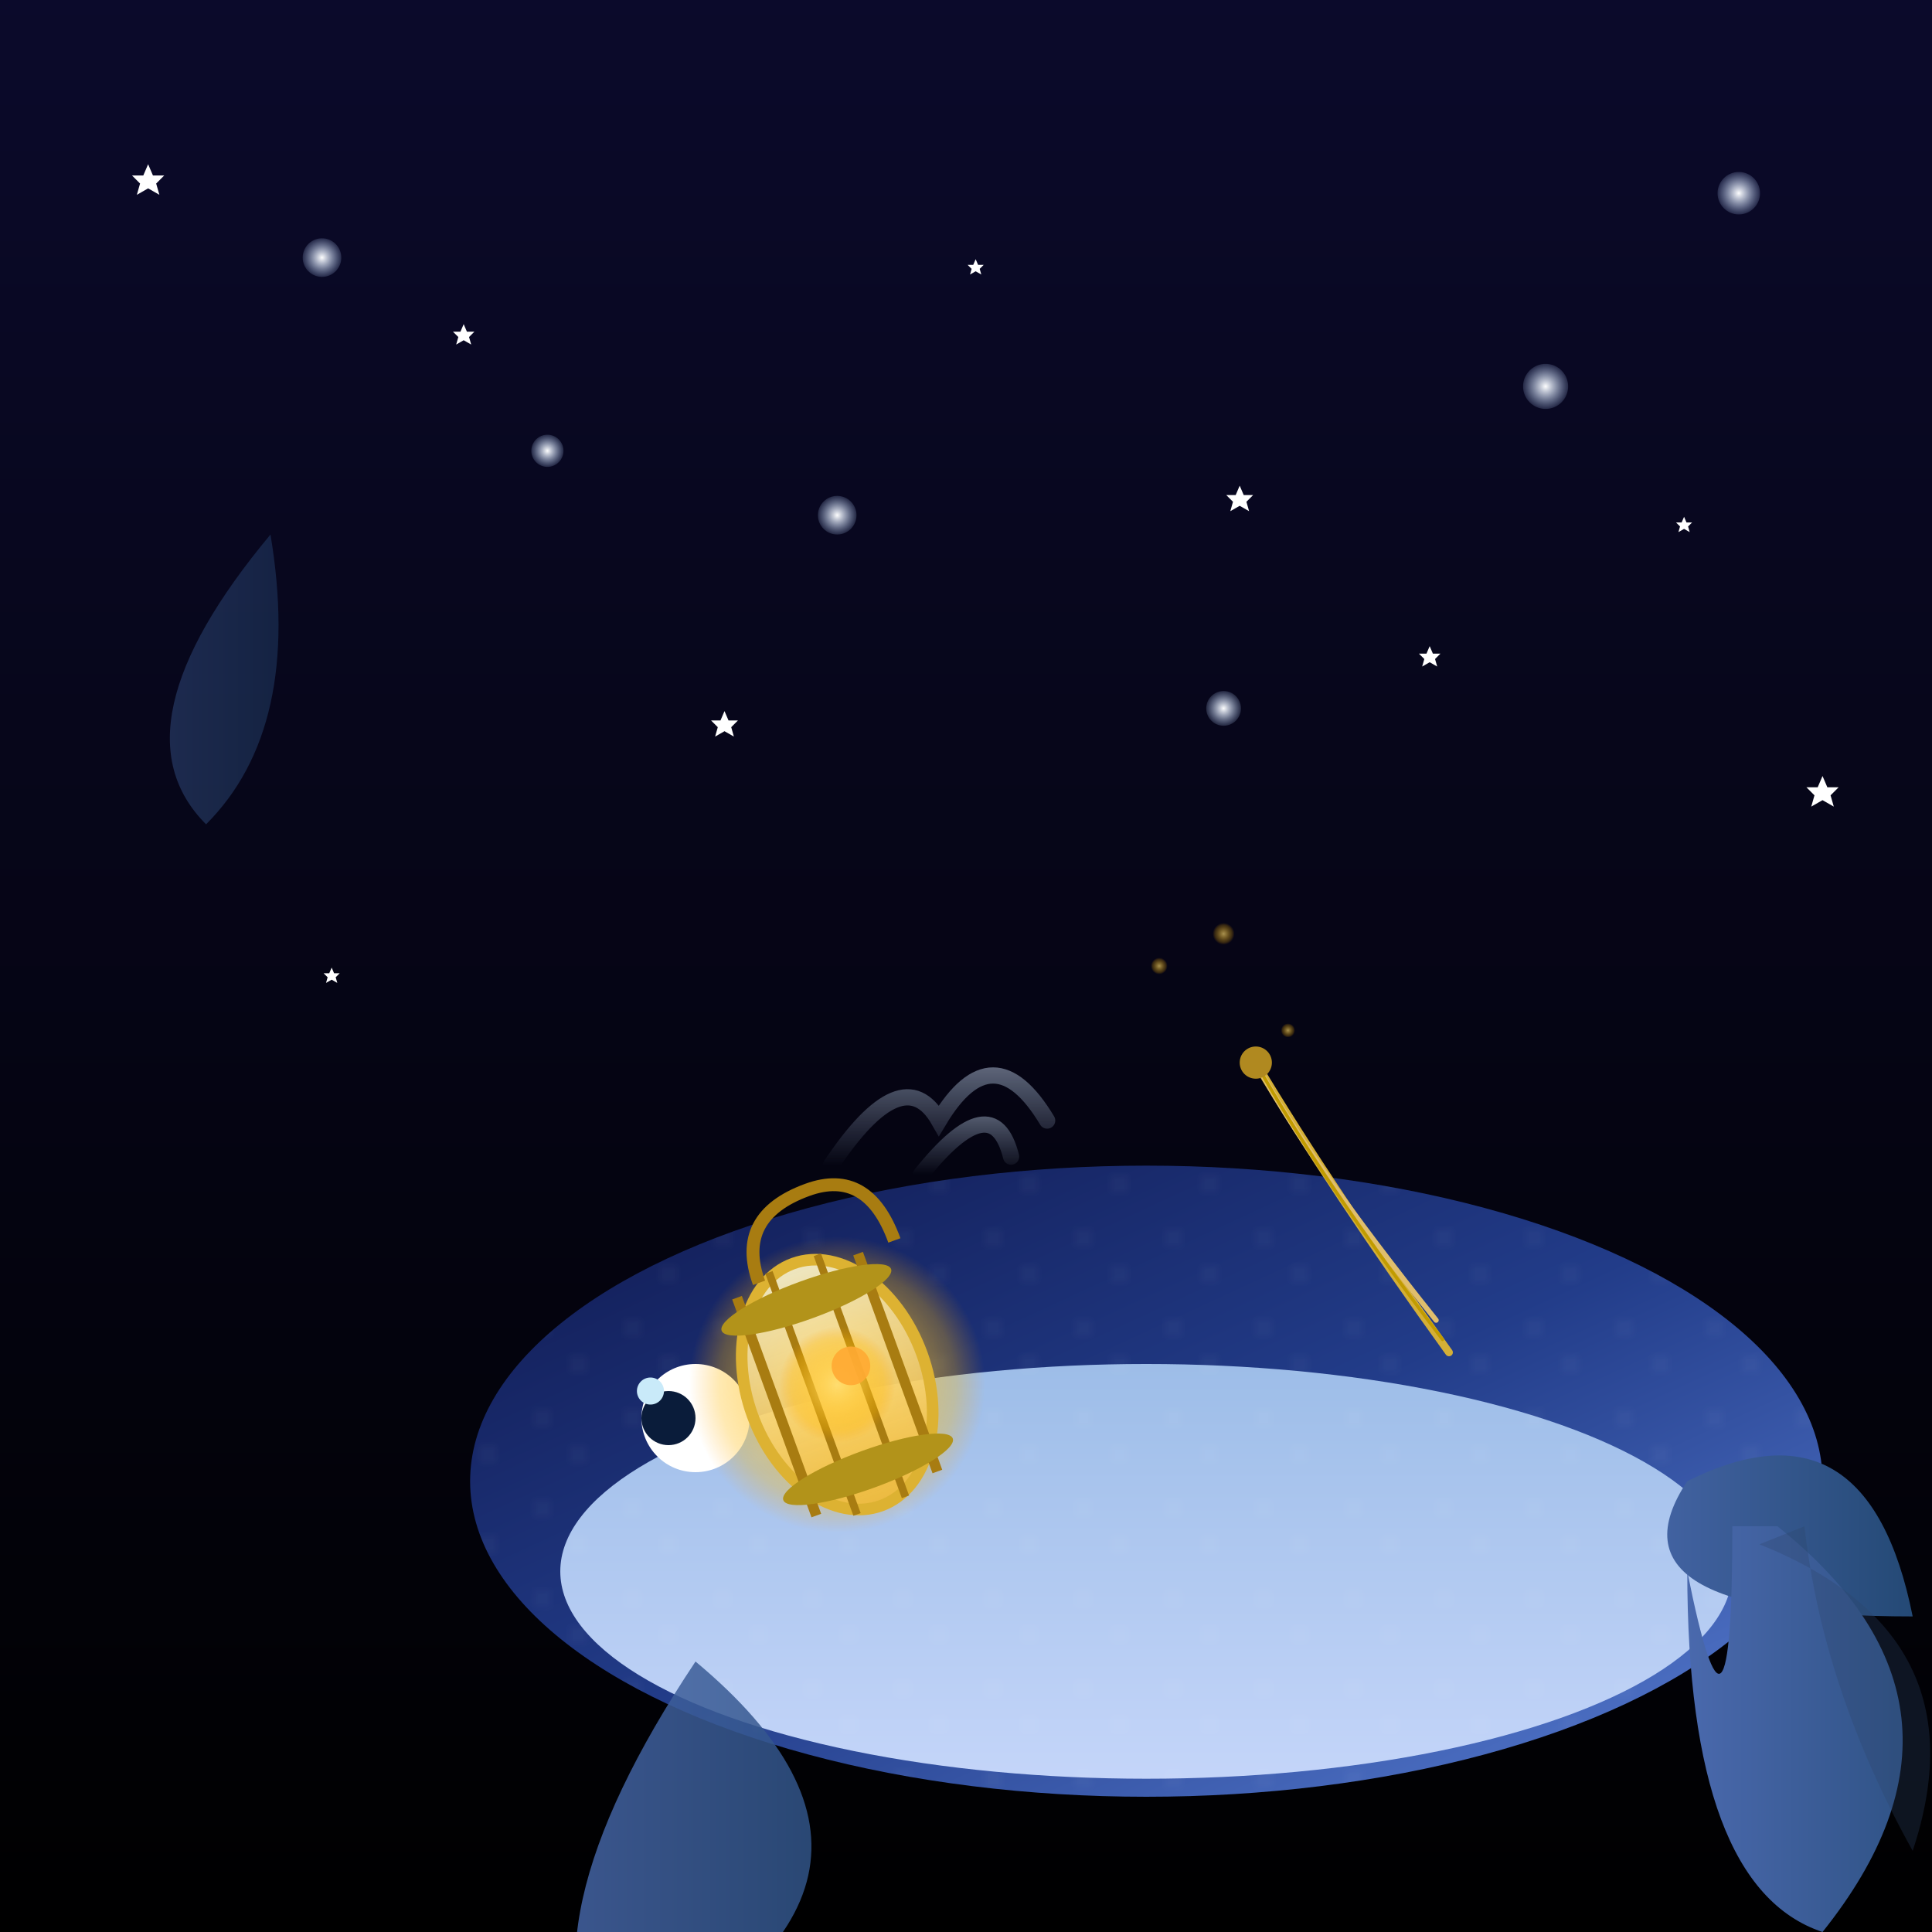 <svg viewBox="0 0 300 300" xmlns="http://www.w3.org/2000/svg" >
  <defs>
    <!-- Gradient for whale body -->
    <linearGradient id="whaleBodyGradient" x1="0" y1="0" x2="1" y2="1">
      <stop offset="0%" stop-color="#0f184e"/>
      <stop offset="50%" stop-color="#223c89"/>
      <stop offset="100%" stop-color="#5a80d6"/>
    </linearGradient>
    <!-- Gradient for whale belly -->
    <linearGradient id="whaleBellyGradient" x1="0" y1="0" x2="0" y2="1">
      <stop offset="0%" stop-color="#9dbde8"/>
      <stop offset="100%" stop-color="#c4d5f9"/>
    </linearGradient>
    <!-- Lantern glow radial gradient -->
    <radialGradient id="lanternGlow" cx="50%" cy="50%" r="50%">
      <stop offset="0%" stop-color="#ffdd70" stop-opacity="1"/>
      <stop offset="80%" stop-color="#ffb700" stop-opacity="0.3"/>
      <stop offset="100%" stop-color="#ff9e00" stop-opacity="0"/>
    </radialGradient>
    <!-- Lantern glass gradient -->
    <linearGradient id="lanternGlass" x1="0" y1="0" x2="0" y2="1">
      <stop offset="0%" stop-color="#fff8d0" stop-opacity="0.9" />
      <stop offset="100%" stop-color="#f7b824" stop-opacity="0.8" />
    </linearGradient>
    <!-- Star glow radial gradient -->
    <radialGradient id="starGlow" cx="50%" cy="50%" r="60%">
      <stop offset="0%" stop-color="#fefefe" stop-opacity="1"/>
      <stop offset="100%" stop-color="#a6c8ff" stop-opacity="0"/>
    </radialGradient>
    <!-- Pattern for whale skin subtle dots -->
    <pattern id="whaleSkinDots" x="0" y="0" width="10" height="10" patternUnits="userSpaceOnUse">
      <circle cx="3" cy="3" r="0.7" fill="rgba(255,255,255,0.08)" />
      <circle cx="7" cy="7" r="0.7" fill="rgba(255,255,255,0.08)" />
    </pattern>
    <!-- Star shape -->
    <symbol id="star" viewBox="0 0 24 24">
      <polygon points="12,2 15,9 22,9 17,14 19,21 12,17 5,21 7,14 2,9 9,9" fill="white"/>
    </symbol>
    <!-- Tail fin pattern -->
    <linearGradient id="tailGradient" x1="0" y1="0" x2="1" y2="0">
      <stop offset="0%" stop-color="#4a69ad" />
      <stop offset="100%" stop-color="#244975" />
    </linearGradient>
  </defs>
  <!-- Background sky: deep navy to black tinted gradient -->
  <rect width="300" height="300" fill="url(#skyGradient)" />
  <defs>
    <linearGradient id="skyGradient" x1="0" y1="0" x2="0" y2="1">
      <stop offset="0%" stop-color="#0b0a2b"/>
      <stop offset="100%" stop-color="#000000"/>
    </linearGradient>
  </defs>
  <rect width="300" height="300" fill="url(#skyGradient)"/>
  <!-- Star field clusters -->
  <g>
    <!-- large subtle glow stars -->
    <circle cx="50" cy="40" r="3" fill="url(#starGlow)"/>
    <circle cx="85" cy="70" r="2.5" fill="url(#starGlow)"/>
    <circle cx="240" cy="60" r="3.5" fill="url(#starGlow)"/>
    <circle cx="190" cy="110" r="2.7" fill="url(#starGlow)"/>
    <circle cx="270" cy="30" r="3.3" fill="url(#starGlow)"/>
    <circle cx="130" cy="80" r="3" fill="url(#starGlow)"/>
  </g>
  <g fill="white" filter="url(#starBlur)">
    <!-- small sharp stars -->
    <use href="#star" x="20" y="25" width="6" height="6" fill="white" opacity="0.8"/>
    <use href="#star" x="70" y="50" width="4" height="4" fill="white" opacity="0.7" />
    <use href="#star" x="110" y="110" width="5" height="5" fill="white" opacity="0.9" />
    <use href="#star" x="150" y="40" width="3" height="3" fill="white" opacity="0.6"/>
    <use href="#star" x="190" y="75" width="5" height="5" fill="white" opacity="0.9" />
    <use href="#star" x="220" y="100" width="4" height="4" fill="white" opacity="0.7" />
    <use href="#star" x="260" y="80" width="3" height="3" fill="white" opacity="0.6"/>
    <use href="#star" x="280" y="120" width="6" height="6" fill="white" opacity="0.8"/>
    <use href="#star" x="50" y="150" width="3" height="3" fill="white" opacity="0.7" />
  </g>

  <!-- Whale group -->
  <g transform="translate(80 160) scale(1.4 1.4)">
    <!-- Whale Body -->
    <ellipse cx="70" cy="50" rx="75" ry="35" fill="url(#whaleBodyGradient)" filter="url(#whaleShadow)"/>
    <!-- Whale belly -->
    <ellipse cx="70" cy="60" rx="65" ry="23" fill="url(#whaleBellyGradient)"/>
    <!-- Texture dots on whale -->
    <ellipse cx="70" cy="50" rx="75" ry="35" fill="url(#whaleSkinDots)" />
    <!-- Whale eye -->
    <circle cx="20" cy="43" r="6" fill="#fff" />
    <circle cx="17" cy="43" r="3" fill="#0a1c3a" />
    <circle cx="15" cy="40" r="1.5" fill="#c9eaf9" />
    <!-- Whale blowhole steam swirling -->
    <g stroke="url(#steamGradient)" stroke-width="1.8" fill="none" stroke-linecap="round">
      <path d="M 35 15 q 8 -12 12 -5 q 6 -10 12 0" />
      <path d="M 45 16 q 8 -10 10 -2" />
    </g>
    <defs>
      <linearGradient id="steamGradient" x1="0" y1="0" x2="0" y2="1">
        <stop offset="0%" stop-color="#dbeaff" stop-opacity="0.6"/>
        <stop offset="100%" stop-color="#b3d0f5" stop-opacity="0" />
      </linearGradient>
    </defs>
    <!-- Whale fins -->
    <path d="M130 50 q 20 -10 25 15 q -35 0 -25 -15" fill="url(#tailGradient)" filter="url(#finShadow)" />
    <path d="M20 70 q -20 30 -10 45 q 40 -20 10 -45" fill="url(#tailGradient)" opacity="0.85"/>
    <!-- Whale tail fin -->
    <path d="M140 55 q 25 20 5 45 q -15 -5 -15 -40 q 5 25 5 -5" fill="url(#tailGradient)" />
    <path d="M138 57 q 25 10 17 34 q -10 -18 -12 -36" fill="#2c4368" opacity="0.3"/>
  </g>

  <!-- Lantern group -->
  <g transform="translate(130 215) rotate(-20)">
    <!-- Lantern glow -->
    <circle cx="0" cy="0" r="23" fill="url(#lanternGlow)" />
    <!-- Lantern body -->
    <ellipse cx="0" cy="0" rx="14" ry="20" fill="url(#lanternGlass)" stroke="#ddb232" stroke-width="1.8" />
    <!-- Lantern frame vertical bars -->
    <line x1="-10" y1="-18" x2="-10" y2="18" stroke="#a87c11" stroke-width="1.6" />
    <line x1="-4" y1="-20" x2="-4" y2="20" stroke="#a87c11" stroke-width="1.2" />
    <line x1="4" y1="-20" x2="4" y2="20" stroke="#a87c11" stroke-width="1.2" />
    <line x1="10" y1="-18" x2="10" y2="18" stroke="#a87c11" stroke-width="1.6" />
    <!-- Lantern frame horizontal rings -->
    <ellipse cx="0" cy="-14" rx="14" ry="3" fill="#b2931a" />
    <ellipse cx="0" cy="14" rx="14" ry="3" fill="#b2931a" />
    <!-- Lantern handle -->
    <path d="M-6,-19 q0,-11 12,-11 q10 0 10 12" fill="none" stroke="#a87c11" stroke-width="2" />
    <!-- Light inside lantern -->
    <circle cx="0" cy="0" r="9" fill="url(#lanternGlow)" filter="url(#innerLight)"/>
    <!-- Inside lantern flicker -->
    <circle cx="3" cy="-2" r="3" fill="#ffaa33" opacity="0.9">
      <animate attributeName="cx" values="3;0;3" dur="3s" repeatCount="indefinite" />
      <animate attributeName="cy" values="-2;2;-2" dur="2.8s" repeatCount="indefinite" />
      <animate attributeName="r" values="3;4;3" dur="2s" repeatCount="indefinite" />
    </circle>
  </g>
  <filter id="innerLight" x="-40%" y="-40%" width="180%" height="180%" >
    <feDropShadow dx="0" dy="0" stdDeviation="3" flood-color="#ffb931"/>
  </filter>

  <!-- Rope connecting whale to lantern -->
  <path d="M195 165 q12 20 30 45" stroke="#d4af37" stroke-width="1.2" fill="none" stroke-linecap="round" />
  <path d="M195 165 q8 15 28 40" stroke="#e0be6d" stroke-width="0.8" fill="none" stroke-linecap="round" />
  <path d="M195 165 q10 18 29 43" stroke="#c19b00" stroke-width="0.5" fill="none" stroke-linecap="round" />
  <circle cx="195" cy="165" r="2.5" fill="#b08920" />
  
  <!-- Whale fins minor details -->
  <path d="M42 83 q -25 30 -10 45 q 15 -15 10 -45" fill="url(#tailGradient)" opacity="0.4" />
  <!-- Water droplets/sparkles trailing behind whale/lantern -->
  <g stroke="none" fill="url(#lanternGlow)" opacity="0.65">
    <circle cx="190" cy="145" r="1.7">
      <animate attributeName="cy" values="145;175;145" dur="4.5s" repeatCount="indefinite"/>
      <animate attributeName="cx" values="190;200;190" dur="4.5s" repeatCount="indefinite"/>
    </circle>
    <circle cx="180" cy="150" r="1.3" >
      <animate attributeName="cy" values="150;170;150" dur="3.8s" repeatCount="indefinite"/>
      <animate attributeName="cx" values="180;165;180" dur="3.8s" repeatCount="indefinite"/>
    </circle>
    <circle cx="200" cy="160" r="1.1" >
      <animate attributeName="cy" values="160;180;160" dur="4.1s" repeatCount="indefinite"/>
      <animate attributeName="cx" values="200;190;200" dur="4.1s" repeatCount="indefinite"/>
    </circle>
  </g>
</svg>